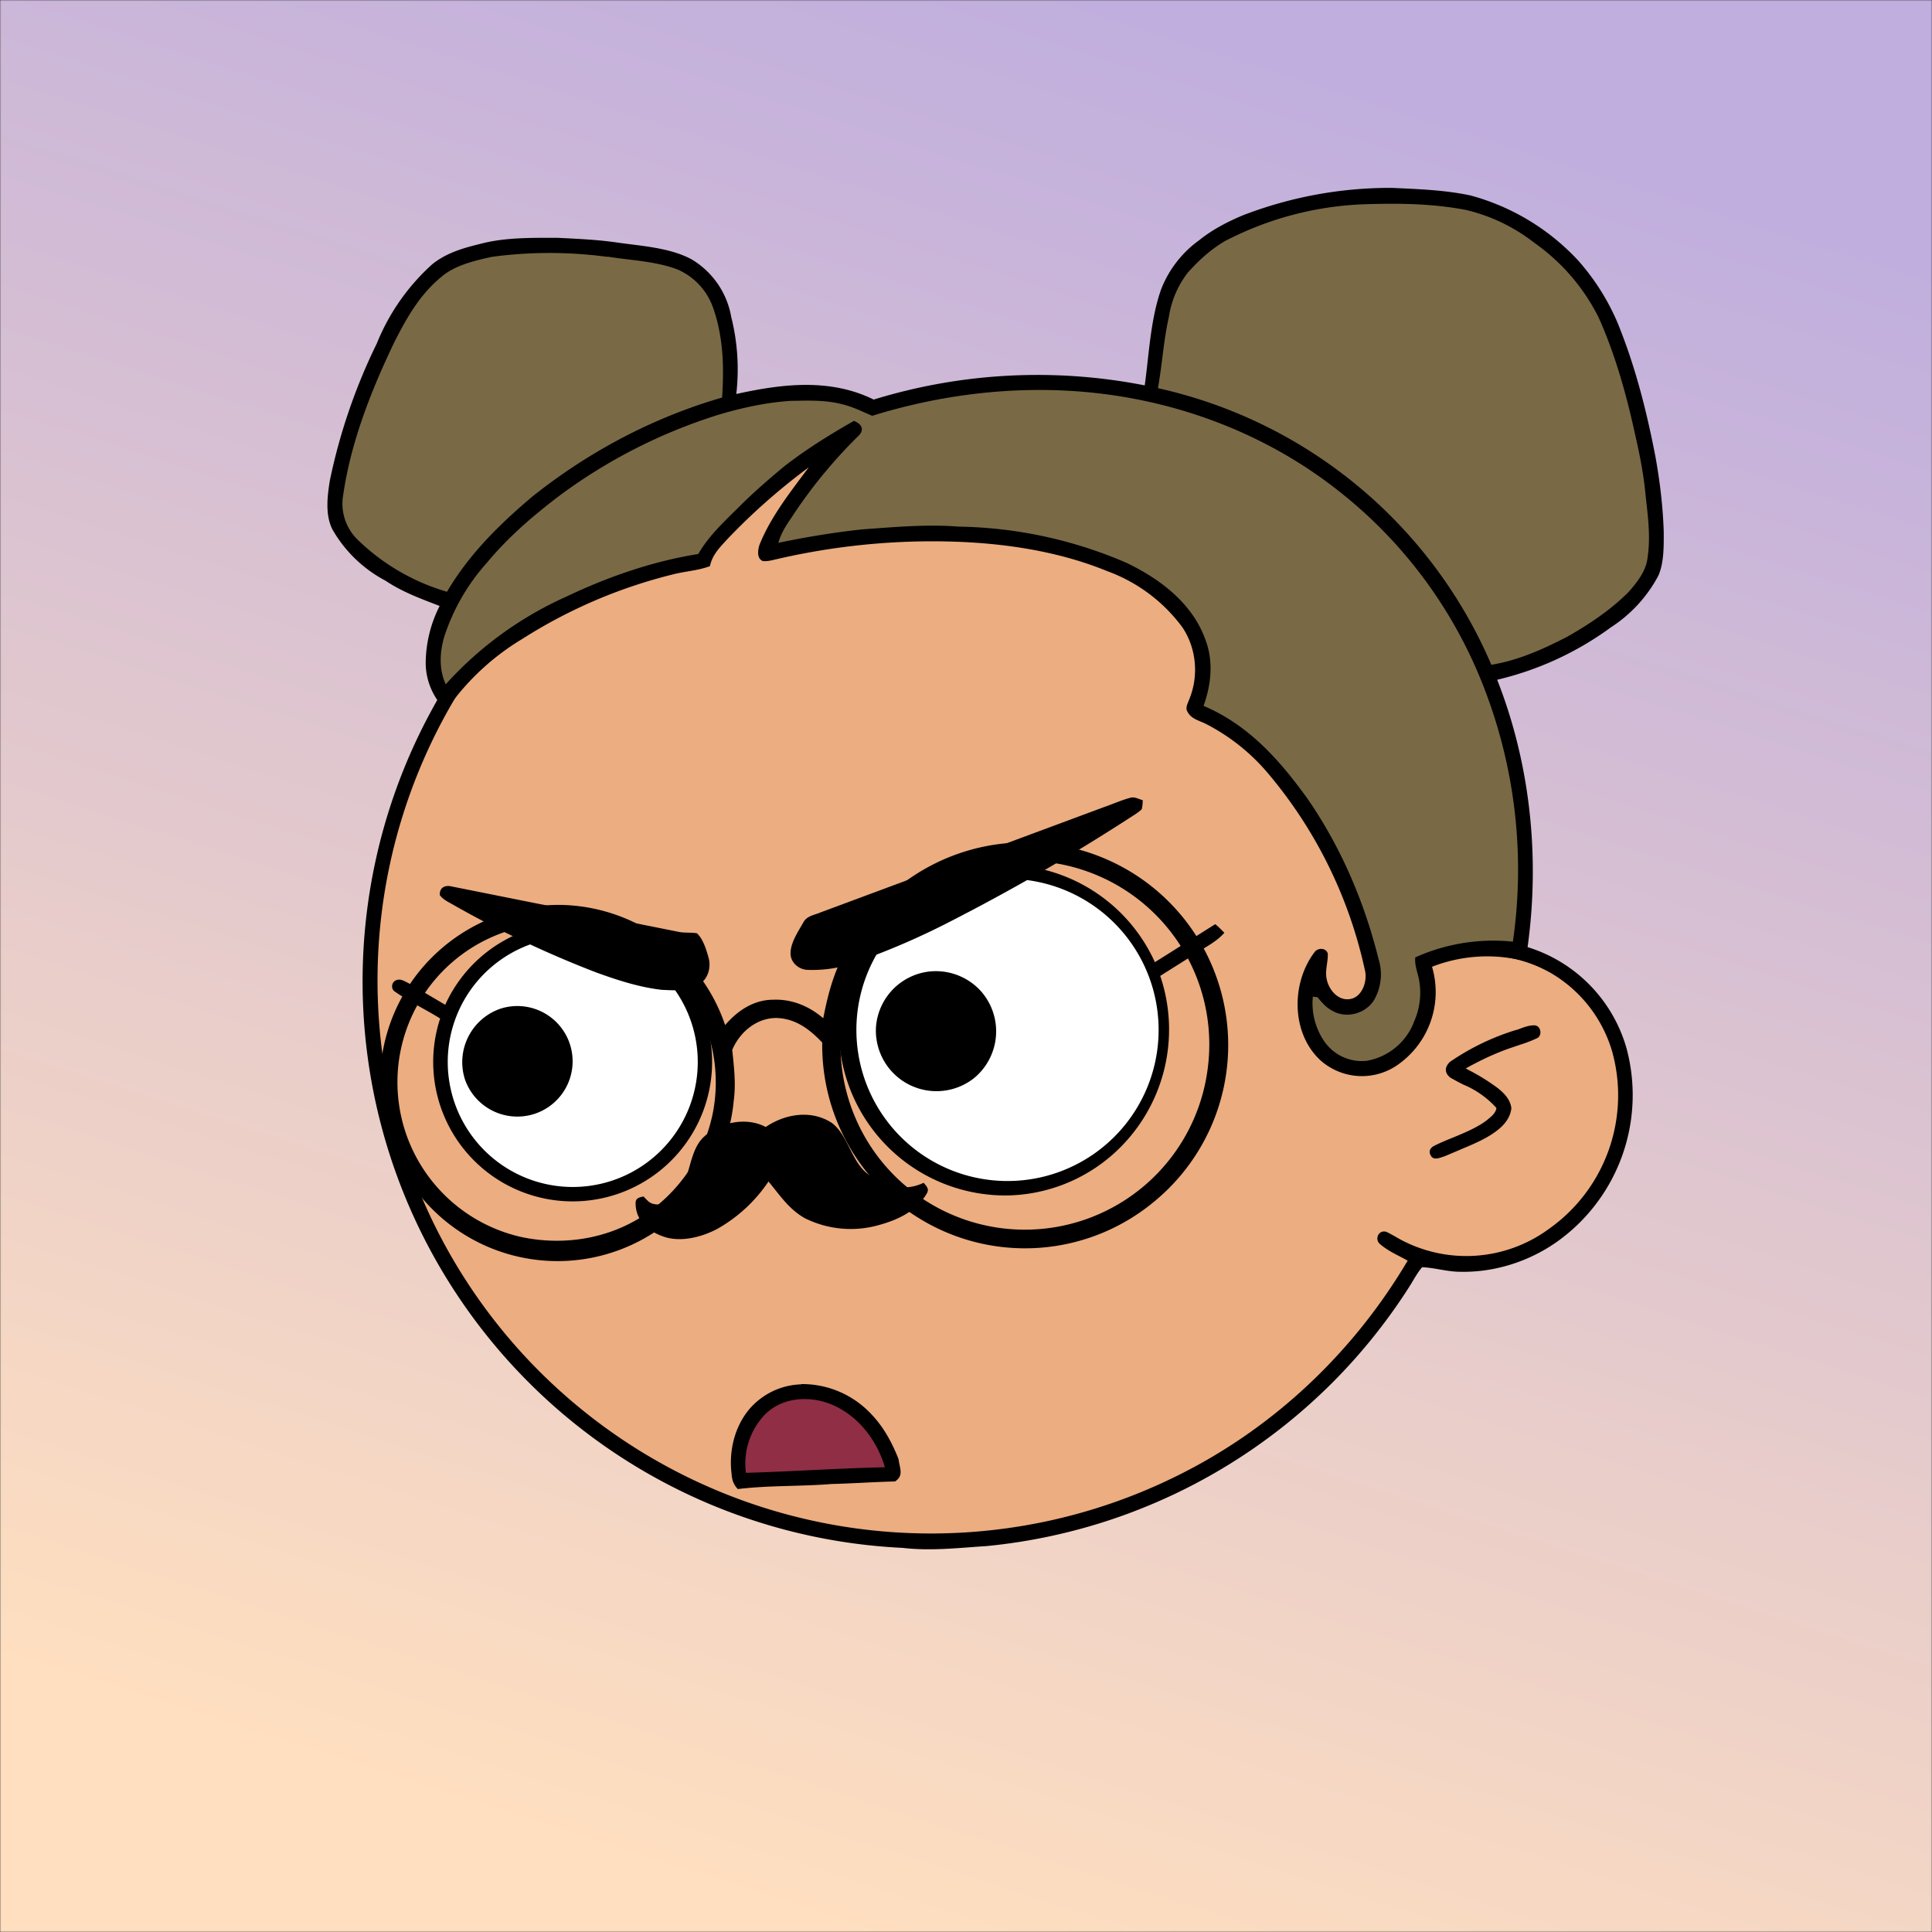 <svg xmlns="http://www.w3.org/2000/svg" viewBox="0 0 762 762" fill="none" shape-rendering="auto"><rect x="0" y="0" width="762" height="762" fill="#333333" stroke="none"/><mask id="viewboxMask"><rect width="762" height="762" rx="0" ry="0" x="0" y="0" fill="#fff" /></mask><g mask="url(#viewboxMask)"><rect fill="url(#backgroundLinear)" width="762" height="762" x="0" y="0" /><defs><linearGradient id="backgroundLinear" gradientTransform="rotate(108 0.5 0.5)"><stop stop-color="#c0aede"/><stop offset="1" stop-color="#ffdfbf"/></linearGradient></defs><path d="M396 164.8a224.8 224.8 0 0 1 104.8 42.4c6.2 4.9 12.5 9.4 18 15a225.4 225.4 0 0 1 71.8 149 58.5 58.5 0 0 1 50.9 42.2 71 71 0 0 1-27.6 76.5c-11 7.7-24.5 12-38 11.7-5 0-10-1.6-15-1.8-1.9 2.2-3.3 4.9-4.8 7.3A223.3 223.3 0 0 1 389 609.8c-11 .7-21.9 2-33 .7a223.7 223.7 0 0 1-178.8-342.3A223.4 223.4 0 0 1 352 163.5c14.6-1.4 29.4-.3 44 1.3Z" fill="#000"/><path fill-rule="evenodd" clip-rule="evenodd" d="M498.8 213.2A216 216 0 0 0 363 169c-13-.2-26.2 1.6-39 4a218 218 0 0 0-113.6 365.5 218.5 218.5 0 0 0 260.4 40.2c35-18.8 64.2-47.3 84.4-81.5l-3-1.6c-2.8-1.4-5.7-3-8-5-2.2-2-.3-5.8 2.7-4.7 1.5.7 3 1.6 4.4 2.4a55 55 0 0 0 59.6-3.6 64.5 64.5 0 0 0 25-69.8 53.1 53.1 0 0 0-24-31 52.6 52.6 0 0 0-47-2.8c-1.6.8-3.4 1.5-5 1.3-2.5-.2-2.8-4.2-.6-5.2 8-4 16.5-5.6 25.4-6.4a217 217 0 0 0-72-146.4c-4.4-4-8.7-8.1-13.9-11.3Zm107.6 196.2c2-1.2 1.3-5.1-1.4-5-2 0-4.2.8-6.2 1.6l-1.4.4a95.1 95.1 0 0 0-25.5 12.4c-2.2 2-2.2 4.4.1 6.2a92 92 0 0 0 5.2 2.8 36 36 0 0 1 13 9.2c-.2 1.9-2 3.4-3.4 4.5l-.2.2c-3.9 3-8.8 5-13.6 7-2.5 1-4.9 2-7.1 3.1-1.7.8-2.6 2.2-1.6 3.9 1 2 3.2 1.1 5 .5l.6-.2 5.4-2.3c5.4-2.3 11-4.5 15.4-8 2.7-2.1 5.1-5.1 5.4-8.7-.5-3.4-2.7-5.7-5.3-7.8a83 83 0 0 0-11.6-7.2l-1.1-.6c5.4-3 10.8-5.6 16.6-7.7l5-1.7a52 52 0 0 0 6.7-2.6Z" fill="#ecad80"/><g transform="translate(-161 -83)"><path d="M559 424.1a65.3 65.3 0 0 1 57.5 38.4l23.8-15c1.3 1 2.4 2.2 3.6 3.4-3.2 3.6-7.1 5.4-11 8l-14.3 9a65.8 65.8 0 0 1-18 69.8 64.6 64.6 0 0 1-42.6 16.8 65.7 65.7 0 0 1-61.5-90 65.1 65.1 0 0 1 62.5-40.4Z" fill="#000"/><path d="M549.3 430.3a59.6 59.6 0 1 1 15.1 118.2 59.6 59.6 0 0 1-15.1-118.2Z" fill="#fff"/><path d="M414 454a55 55 0 1 1-79.4 30.7c-5.8-3.6-12.1-6.6-17.7-10.5-2-1.1-1.5-4.2.7-4.7 1.6-.5 3.1.6 4.6 1.3l14.4 8.5A55.2 55.2 0 0 1 414 454Z" fill="#000"/><path d="M378.3 453.3a49.3 49.3 0 1 1 17.2 97.1 49.3 49.3 0 0 1-17.2-97.1Z" fill="#fff"/><path d="M527.3 466.2a24 24 0 0 1 20.2 7.3 23.9 23.9 0 0 1-2.3 34.7 23.9 23.9 0 0 1-38.7-20.2 23.8 23.8 0 0 1 20.8-21.8ZM358.5 480.8a21.8 21.8 0 1 1 11.6 42 21.9 21.9 0 0 1-25.7-14 22.3 22.3 0 0 1 14.1-28Z" fill="#000"/></g><g transform="translate(-161 -83)"><path d="M607 397.6c1.5-.4 3.2.6 4.7 1 0 1.2-.1 2.4-.4 3.6-1.6 1.5-3.6 2.6-5.4 3.8a803.6 803.6 0 0 1-70.4 40.6A289.9 289.9 0 0 1 500 462a50 50 0 0 1-21 3.5c-3.3-.4-6.2-3-6.2-6.5 0-4.2 3-8.6 5-12.1 1.3-2.7 4.5-3 7-4.1l111.7-41.5c3.5-1.2 7-2.8 10.5-3.7ZM339 432.6l90 18c2.3.4 4.6.1 6.9.5 2.4 2.3 3.6 6.2 4.5 9.4 1.2 4-.1 8.8-4 11-4 2.6-9.8 2.1-14.4 1.9-8.8-1-17.4-3.8-25.7-6.8a418 418 0 0 1-57-27c-1.6-.9-3.6-1.9-4.8-3.5-.3-2.9 1.9-4.1 4.5-3.5Z" fill="#000"/></g><g transform="translate(-161 -83)"><path d="M477 628.9a37.2 37.2 0 0 1 27.4 11.6c5 5.1 8.4 11.4 11 18 .4 3.5 2.2 6.5-1.4 8.8-8.4.2-16.7.8-25 1-12.3 1-24.7.5-37 2-1.9-2-2.3-3.8-2.5-6.4-1-8.6 1.2-17.9 6.7-24.7A28 28 0 0 1 477 629Z" fill="#000"/><path d="M484.5 635.5c12.6 3 22 14 25.5 26.2-18.3.4-36.6 1.7-54.8 2.2a28 28 0 0 1 7.6-23.1c5.8-5.7 14-7 21.7-5.3Z" fill="#8F2E45"/></g><g transform="translate(-161 -83)"><path d="M489.1 525.9c6.3 4.7 7.6 15 14 20s14.5 7.3 22.2 3.6c1 1.3 2.3 2.3 1.3 4.1-4 7-11.2 10.4-18.7 12.5a40.6 40.6 0 0 1-29.4-2.6c-6.3-3.5-9.9-9.1-14.4-14.5a59.5 59.5 0 0 1-20.4 18.8c-5.8 3-13.3 5-19.8 3.3-6.3-1.8-12-6.1-12.2-13.1-.2-2.4 1.2-2.7 3.1-3.1 1.3 1.3 2.3 2.7 4.2 3 3.5.7 7-1.2 9.1-3.8 5.4-6.4 4.5-17 10.4-22.6 6.2-5.9 16.9-8.1 24.5-4 7.7-5.2 18-6.9 26.1-1.6Z" fill="#000"/></g><g transform="translate(-161 -83)"><path fill-rule="evenodd" clip-rule="evenodd" d="M577 416.1a79.9 79.9 0 0 1 39 141 79.6 79.6 0 0 1-92.5 6.4 80 80 0 0 1-38.2-69.3c-5-5.3-10.7-9.6-18.3-9.7-7.8.1-14.3 5.7-17.2 12.6.7 6.7 1.5 13.3.6 20a69.8 69.8 0 0 1-135.8 15.3 69.7 69.7 0 0 1 21-75.7 71 71 0 0 1 46.4-16.8 69.8 69.8 0 0 1 65 47.4c4.9-5.7 11.3-10 19-10 7.4-.3 14.2 2.6 19.7 7.3 1.7-8.7 3.8-17 8-25a80 80 0 0 1 83.3-43.5Zm-25.5 7.8a72.4 72.4 0 0 1 85.9 80 72.7 72.7 0 1 1-85.9-80Zm-147.4 28a62.6 62.6 0 1 0-37.9 118.9c15.5 3.4 32.1 1.3 45.9-6.7a63.3 63.3 0 0 0 30-41.9 62.7 62.7 0 0 0-38-70.4Z" fill="#000"/></g><g transform="translate(-161 -83)"><path d="M710 157.1c10.3.5 20.8.8 31 3a89.8 89.8 0 0 1 42.4 25.6 90.3 90.3 0 0 1 15.5 24.4c7 17.1 11.5 34.8 15 52.9 1.8 9.9 3 20 3.3 30 0 5.5.1 11.9-2.1 17a55 55 0 0 1-18.7 20.4 124 124 0 0 1-44.9 20.7c13.1 33.3 16.9 70 12 105.4-.6 2-.5 5.3-3.5 5a60 60 0 0 0-34.2 2.8 35 35 0 0 1-14.3 39.2 24.6 24.6 0 0 1-29.7-2.3c-11.6-10.7-11.6-30.5-2.3-42.7 1.3-1.8 4.7-1.7 5.2.7.1 3.6-1.3 6.8-.3 10.6s4.3 7.7 8.6 7.3c5.2-.4 7.5-7.2 6.3-11.6a179 179 0 0 0-38.7-78.1 79.6 79.6 0 0 0-24-18.9c-2.8-1.4-5.8-1.9-7.3-4.9-1-1.5.5-3.9 1-5.4 3.5-9 2.5-19.6-2.9-27.7a64 64 0 0 0-29.6-22.2c-21.2-8.7-45-11.7-67.8-11.8-21.6-.1-43.2 2.4-64.2 7.4-1.3.3-2.6.5-3.9.4-2.6-1-2-4.7-1.2-6.8 4.5-11 12.3-20.8 19.3-30.2a248.7 248.7 0 0 0-31.8 28c-3.1 3.4-6.2 6.3-7.2 11-4.8 1.8-9.9 2-14.8 3.3A199.2 199.2 0 0 0 367 335a97.2 97.2 0 0 0-27.9 25.2c-1 1.8-3.3 2-4.6.3a26.3 26.3 0 0 1-5.6-15.5 50.3 50.3 0 0 1 5.5-23c-7.5-2.9-14.7-5.5-21.4-10a52 52 0 0 1-20.9-20.2c-2.9-5.8-2-13.1-1-19.3a228 228 0 0 1 18.5-54 84.6 84.6 0 0 1 21.8-31.2c6-4.9 13.2-6.7 20.6-8.5 9.3-2.2 19.5-2 29-2 7.7.4 15.4.7 23 1.8 9.6 1.4 21.1 2 29.8 6.7a33 33 0 0 1 15.6 22.7 84.7 84.7 0 0 1 2 30.4c18-4 37-6.3 54.2 2.2a219.4 219.4 0 0 1 106.9-5.6c1.7-12.5 2.3-26.2 6.5-38a43.1 43.1 0 0 1 14.9-19.2c5.2-4.2 11-7.2 17.1-9.8a161.4 161.4 0 0 1 59-10.9Z" fill="#000"/><g fill="#796a45"><path d="M698 163.6c14-.5 27.5-.4 41.2 2.2a70 70 0 0 1 27 13 79.3 79.3 0 0 1 25.4 29.6c6.6 14.8 11 30.7 14.4 46.4 1.6 7 3 14 3.8 21.2.9 9.2 2.4 17.9 1 27-.5 5.1-4.2 9.8-7.4 13.4-7 7.1-15.6 12.8-24.2 17.7-9.7 5-19.2 9.3-30 11.1a187.1 187.1 0 0 0-131.5-109.1c1.7-9.4 2.2-18.8 4.3-28a37.8 37.8 0 0 1 7.5-17.6c4.3-4.8 9-9.1 14.6-12.4a129.4 129.4 0 0 1 53.9-14.5ZM400.5 184.2c9.2 1.5 19.4 1.8 28 5.2a25.8 25.8 0 0 1 13.9 15.4c3.9 11.4 4.2 23 3.4 35-27.3 7.9-52.7 21.4-74.9 39.1-13 11-24.9 22.7-33.6 37.5a84.4 84.4 0 0 1-35.2-20.5 19.8 19.8 0 0 1-5.7-17.9c3-20.8 11.2-41.5 20.3-60.4 5-9.8 10.2-18.9 19-25.9 5.2-4.2 12.9-6 19.3-7.4a171 171 0 0 1 45.5 0Z"/><path d="M582 237.1c39.5 2.1 78 16 108.8 41 23.5 18.9 42 43.6 53.6 71.4a198.4 198.4 0 0 1 13.3 104.9 75 75 0 0 0-38.5 6.2c-.3 3 .8 5.6 1.4 8.4a28 28 0 0 1-2 17.2l-.2.6a24.5 24.5 0 0 1-18.4 14.6 18 18 0 0 1-16.7-7.7 26.5 26.5 0 0 1-4.5-17.6l1.8.2c1.8 2.1 3.3 4 5.8 5.3 5.8 3.5 14 1 17-5a20.3 20.3 0 0 0 1.3-15.4c-5.6-22.6-15-44.5-28.3-63.6-11-15.2-23.1-28.7-40.7-36.2 3.1-8.7 4-18 .5-26.7-5.2-14-18-23.6-31.1-29.8a173.5 173.5 0 0 0-66.1-14.2c-12.6-1-25.5.2-38 1.1-11.1 1.2-22 3-33 5.3 1-3.7 3-6.8 5.2-10a193.1 193.1 0 0 1 26.6-32.4c2.3-2.5.8-4.6-2-5.7-9.5 5.4-19 11.3-27.7 18.1-6 5-11.9 10.1-17.4 15.6-6 6-12 11.4-16.3 18.8-18 2.9-35.4 8.9-52 16.8a142.3 142.3 0 0 0-47.6 34.6c-2.7-6-2.4-12.5-.6-18.7A81 81 0 0 1 353 305c8.2-9.9 17.8-18.2 28-26a210.3 210.3 0 0 1 63-32.3c9.3-2.8 19.2-5 29-5.6 6.8-.1 13.4-.4 20 1.3 4.3 1 8 2.9 12 4.6 24.8-7.7 51.1-11.3 77-9.9Z"/></g></g><g transform="translate(-161 -83)"></g></g></svg>